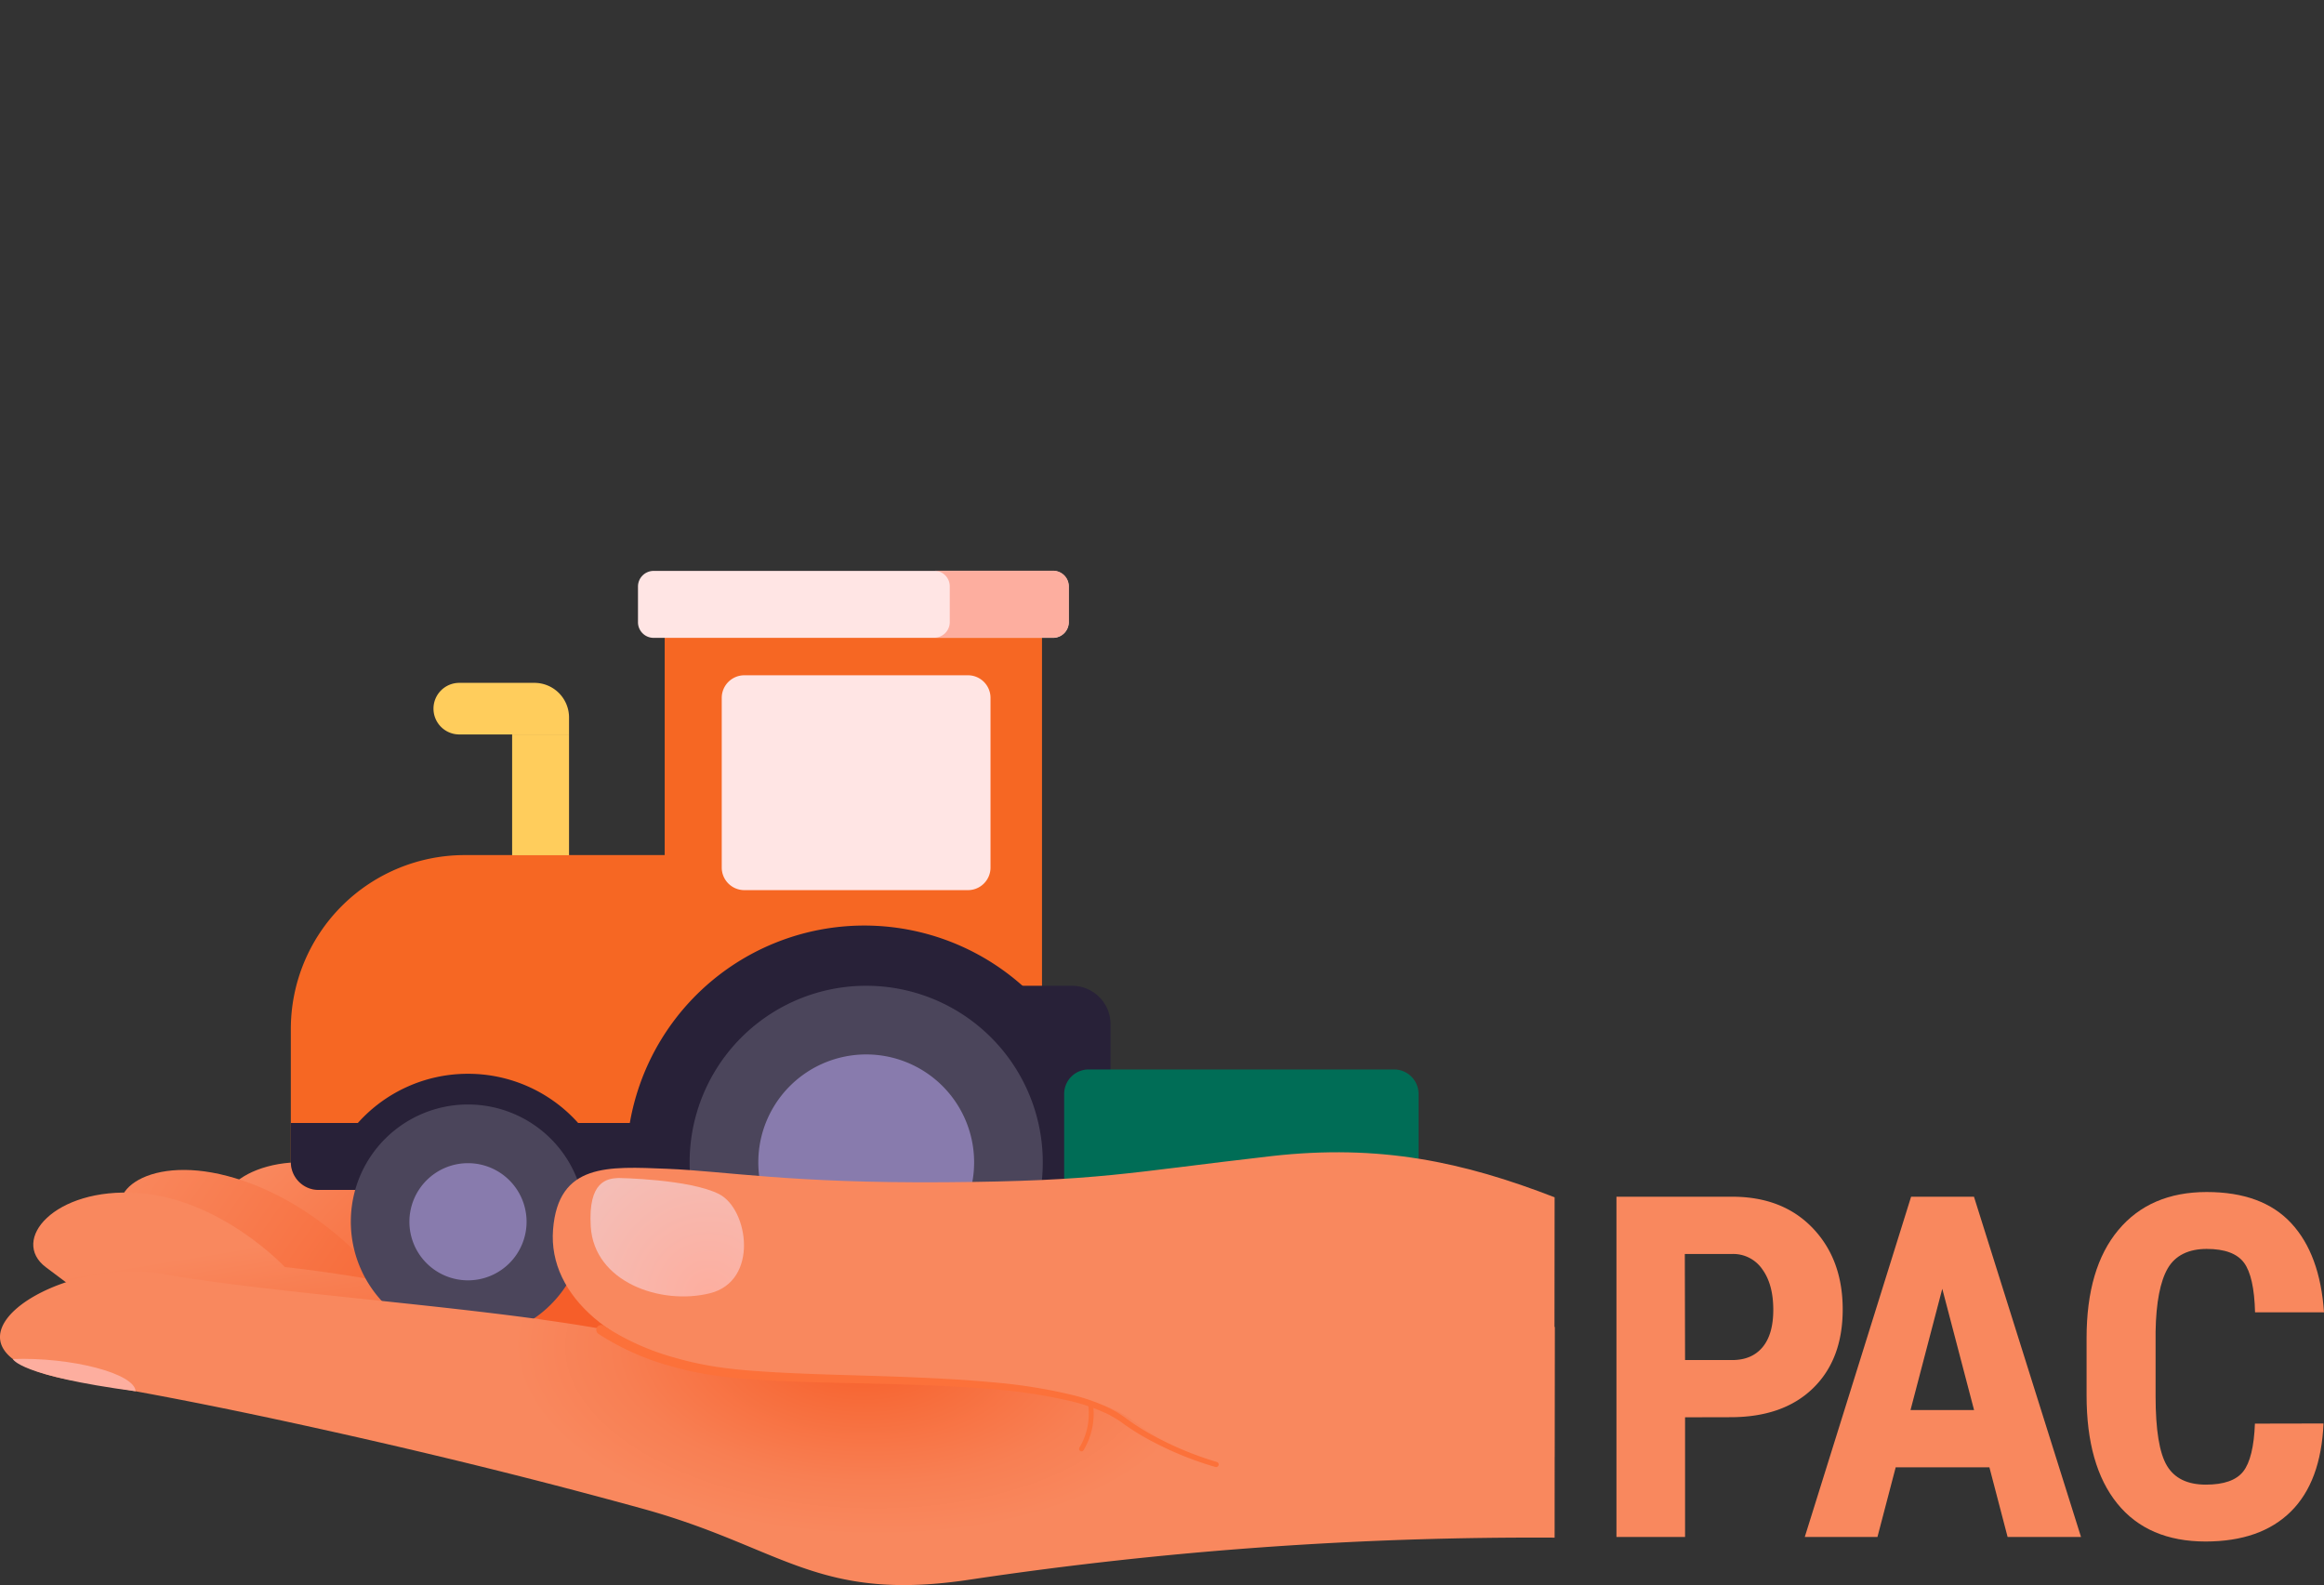 <svg xmlns="http://www.w3.org/2000/svg" xmlns:xlink="http://www.w3.org/1999/xlink" id="Calque_1" data-name="Calque 1" viewBox="0 0 677.55 462.11"><rect x="0" y="0" width="677.55" height="462.11" fill="#333333" stroke="none"/><defs><style>.cls-1{fill:url(#Dégradé_sans_nom_9);}.cls-2{fill:url(#Dégradé_sans_nom_9-2);}.cls-3{fill:url(#Dégradé_sans_nom_9-3);}.cls-4{fill:#f9885e;}.cls-5{fill:#f66723;}.cls-6{fill:#282138;}.cls-7{fill:#ffe5e4;}.cls-8{fill:#ffcd5c;}.cls-9{fill:#4b455b;}.cls-10{fill:#887bad;}.cls-11{fill:#fdae9f;}.cls-12{fill:#006d56;}.cls-13{fill:url(#Dégradé_sans_nom_73);}.cls-14{fill:url(#Dégradé_sans_nom_18);}.cls-15{fill:#fc713a;}.cls-16{fill:none;stroke:#fc713a;stroke-linecap:round;stroke-miterlimit:10;stroke-width:1.42px;}</style><linearGradient id="D&#xE9;grad&#xE9;_sans_nom_9" x1="149.26" y1="388.71" x2="87.98" y2="327.69" gradientUnits="userSpaceOnUse"><stop offset="0" stop-color="#f65e29"></stop><stop offset="1" stop-color="#f9885e"></stop></linearGradient><linearGradient id="D&#xE9;grad&#xE9;_sans_nom_9-2" x1="1340.04" y1="434.2" x2="1440.09" y2="373.6" gradientTransform="matrix(-1, -0.07, -0.07, 1, 1511.16, 55.89)" xlink:href="#D&#xE9;grad&#xE9;_sans_nom_9"></linearGradient><linearGradient id="D&#xE9;grad&#xE9;_sans_nom_9-3" x1="1373.77" y1="459.19" x2="1387.53" y2="400.99" gradientTransform="matrix(-1, -0.07, -0.07, 1, 1511.16, 55.89)" xlink:href="#D&#xE9;grad&#xE9;_sans_nom_9"></linearGradient><radialGradient id="D&#xE9;grad&#xE9;_sans_nom_73" cx="1231.86" cy="432.39" r="100.6" gradientTransform="matrix(-1, -0.04, -0.02, 0.52, 1490.81, 219.6)" gradientUnits="userSpaceOnUse"><stop offset="0" stop-color="#f65e29"></stop><stop offset="0.17" stop-color="#f76734"></stop><stop offset="0.7" stop-color="#f87f53"></stop><stop offset="1" stop-color="#f9885e"></stop></radialGradient><radialGradient id="D&#xE9;grad&#xE9;_sans_nom_18" cx="1275.87" cy="410.62" r="44.8" gradientTransform="matrix(-1, -0.07, -0.07, 1, 1511.16, 55.89)" gradientUnits="userSpaceOnUse"><stop offset="0" stop-color="#fdae9f"></stop><stop offset="1" stop-color="#f4beb7"></stop></radialGradient></defs><path class="cls-1" d="M94.46,373.1c-7.6-5.13-18-12.22-24.68-16.61-13.26-8.74,7.52-21.95,27.81-16.26,17.3,4.85,36.88,25,36.88,25s32,5.93,57.51,20.31c25,14.07-9.84,23.86-37.26,16.86S104.43,379.82,94.46,373.1Z"></path><path class="cls-2" d="M86,397.86S48.38,366,38.37,357.48s3.55-21.05,27.9-14.64c23.56,6.19,39.48,24.32,39.48,24.32s77.81,13.49,121.7,34.79l-6.6,27.6S94.55,405.06,86,397.86Z"></path><path class="cls-3" d="M63.38,406.94s-39.48-29.58-50-37.49,2.46-23.31,26.77-21.65,42.89,21.6,42.89,21.6,62.46,6.19,103.28,26.65l13.48,34.55S72.3,413.62,63.38,406.94Z"></path><path class="cls-4" d="M491.27,413.2v34.89h-20v-99.2H505q14.72,0,23.47,9.13t8.76,23.71q0,14.58-8.66,23t-24,8.44Zm0-16.69H505q5.73,0,8.86-3.75t3.13-10.9q0-7.42-3.2-11.82a10.26,10.26,0,0,0-8.59-4.46h-14Z"></path><path class="cls-4" d="M580,427.78H552.68l-5.32,20.31H526.17l31-99.2H575.5l31.21,99.2h-21.4Zm-23-16.69h18.53l-9.27-35.36Z"></path><path class="cls-4" d="M677.41,415q-.75,17-9.54,25.69t-24.8,8.72q-16.83,0-25.79-11.07t-8.95-31.58V390.11q0-20.44,9.26-31.51t25.76-11.08q16.21,0,24.63,9.07t9.57,26h-20.1q-.27-10.49-3.24-14.48c-2-2.65-5.6-4-10.86-4S634.19,366,632,369.77s-3.41,9.91-3.55,18.5V407q0,14.79,3.31,20.31t11.34,5.52q7.9,0,10.91-3.85t3.4-13.94Z"></path><path class="cls-5" d="M228.14,249.33v97.58H92.61c-4.32,0-7.82-3.77-7.82-8.42V300a50.71,50.71,0,0,1,50.7-50.71h92.65Z"></path><path class="cls-6" d="M84.79,338.8V327.4H228.14v19.51H92.9A8.11,8.11,0,0,1,84.79,338.8Z"></path><path class="cls-5" d="M303.79,346.91h-110v-161h110Z"></path><path class="cls-7" d="M282.2,259.51H217a6.59,6.59,0,0,1-6.58-6.59V203.45a6.59,6.59,0,0,1,6.58-6.58H282.2a6.58,6.58,0,0,1,6.58,6.58v49.48A6.58,6.58,0,0,1,282.2,259.51Z"></path><path class="cls-7" d="M186,181.35V171a4.56,4.56,0,0,1,4.55-4.56H307a4.56,4.56,0,0,1,4.55,4.56v10.4a4.56,4.56,0,0,1-4.55,4.56H190.58A4.56,4.56,0,0,1,186,181.35Z"></path><path class="cls-8" d="M165.9,249.33H149.31V214.12H165.9Z"></path><path class="cls-8" d="M126.38,206.6a7.52,7.52,0,0,1,7.52-7.52h21.9a10.1,10.1,0,0,1,10.1,10.1v4.94h-32A7.52,7.52,0,0,1,126.38,206.6Z"></path><path class="cls-6" d="M206.43,287.39H312.55a11.22,11.22,0,0,1,11.22,11.23v37.07a11.22,11.22,0,0,1-11.22,11.22H206.43Z"></path><path class="cls-6" d="M182.61,339.25a69.14,69.14,0,0,0,.42,7.66H301V290.12a69.37,69.37,0,0,0-118.39,49.13Z"></path><path class="cls-9" d="M252.54,287.39a51.48,51.48,0,1,1-51.48,51.47A51.47,51.47,0,0,1,252.54,287.39Z"></path><path class="cls-10" d="M252.54,307.41a31.46,31.46,0,1,1-31.46,31.45A31.45,31.45,0,0,1,252.54,307.41Z"></path><path class="cls-11" d="M272.28,185.91H307a4.56,4.56,0,0,0,4.62-4.49V170.88a4.56,4.56,0,0,0-4.62-4.49H272.28a4.55,4.55,0,0,1,4.62,4.49v10.54A4.55,4.55,0,0,1,272.28,185.91Z"></path><path class="cls-6" d="M136.44,313.05a43,43,0,0,1,32.12,14.35H104.32A43,43,0,0,1,136.44,313.05Z"></path><path class="cls-6" d="M168.56,327.4a43,43,0,0,1,10,19.51H94.31a42.94,42.94,0,0,1,10-19.51Z"></path><path class="cls-9" d="M136.44,322a34.16,34.16,0,1,1-34.16,34.15A34.15,34.15,0,0,1,136.44,322Z"></path><path class="cls-10" d="M136.44,339.11a17.08,17.08,0,1,1-17.08,17.07A17.08,17.08,0,0,1,136.44,339.11Z"></path><path class="cls-12" d="M317.38,311.79h89.06a7.13,7.13,0,0,1,7.13,7.13v39.7a0,0,0,0,1,0,0H310.25a0,0,0,0,1,0,0v-39.7A7.13,7.13,0,0,1,317.38,311.79Z"></path><path class="cls-13" d="M453.24,448.28a1110.57,1110.57,0,0,0-170.19,12.2c-44.8,6.86-54.91-9.42-95.75-20.65-19.38-5.32-53.37-14.45-102.86-25.19-21.08-4.57-42.36-8.78-61.68-11.93-49.21-8-8.09-37,24.57-31.31,39.76,7,112.22,10.48,148.19,20.39,0,0,27.32-18.18,61.1-3.62,0,0,34.16-36.64,105-7.14,34.62,14.42,67.29,12,91.66,5.81"></path><path class="cls-4" d="M453.24,349.06c-26.56-10.3-51-15.61-82.65-12-42.26,4.83-49.87,7.28-95,7.61s-63.81-3.22-81.07-3.92-31.76-1.71-33.28,17.74,17.8,35.66,47.52,41,100.47-1.07,121.41,14.57c26.06,19.47,78.25,25.88,123,10.73"></path><path class="cls-14" d="M180.31,343.43c-3.18.16-8.89.76-8.08,14.16,1,16.2,20.39,23,34.73,19.45s11.28-24.5,2.71-28.9S180.31,343.43,180.31,343.43Z"></path><path class="cls-15" d="M176.07,386.53a73,73,0,0,0,20.8,9.33,96.09,96.09,0,0,0,11.22,2.5c3.79.6,7.63,1,11.49,1.29,15.43,1.14,31,1.22,46.56,1.88,7.78.33,15.56.73,23.33,1.47a153.36,153.36,0,0,1,23.16,3.69,54.32,54.32,0,0,1,11.14,4l1.32.71.65.36.63.42c.84.56,1.69,1.12,2.44,1.69q2.32,1.68,4.8,3.17a95.76,95.76,0,0,0,21.17,9.19.77.77,0,0,1,.5.95.76.76,0,0,1-.94.5,97.58,97.58,0,0,1-21.59-9.2q-2.53-1.5-4.95-3.21a33.12,33.12,0,0,0-4.83-3,52.88,52.88,0,0,0-10.79-3.78A151.28,151.28,0,0,0,289.29,405c-7.72-.68-15.47-1-23.23-1.29-15.52-.55-31.08-.52-46.67-1.55-3.9-.29-7.8-.64-11.7-1.24a98.91,98.91,0,0,1-11.55-2.48,75.73,75.73,0,0,1-21.65-9.55,1.42,1.42,0,1,1,1.57-2.37h0Z"></path><path class="cls-11" d="M39.53,405.61c-.18-5.15-18.64-10-35.77-9.4C3.76,396.21,5.39,401.05,39.53,405.61Z"></path><path class="cls-16" d="M317.91,409.19a19.88,19.88,0,0,1-2.6,13.21"></path></svg>